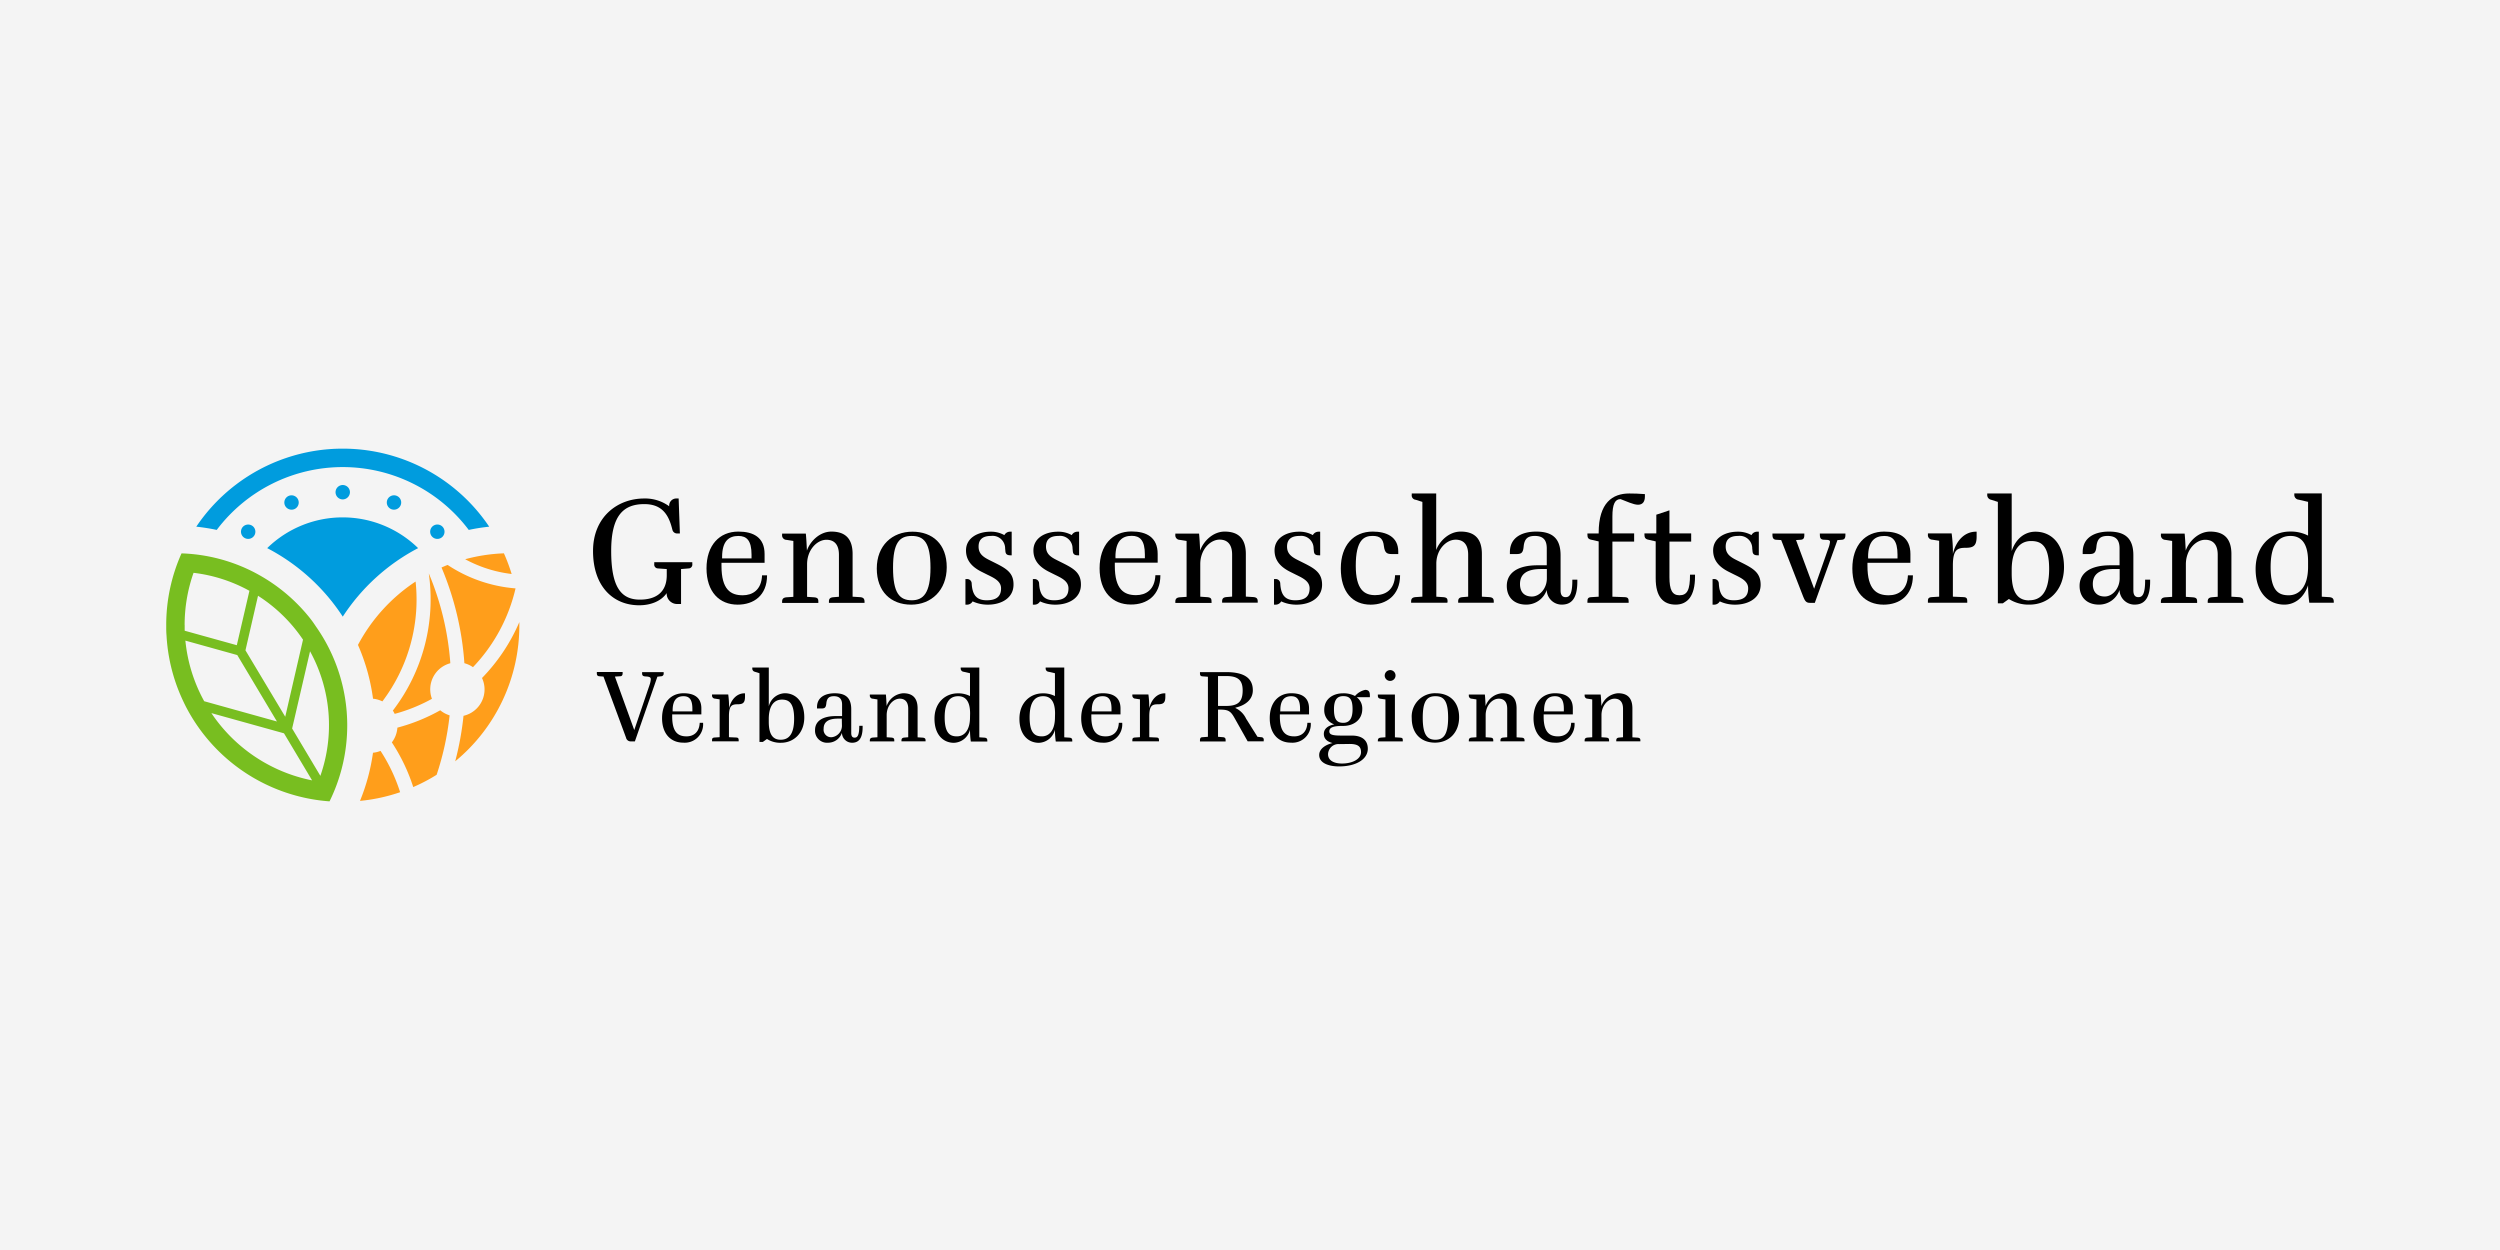 <?xml version="1.0" encoding="UTF-8"?>
<svg xmlns="http://www.w3.org/2000/svg" xmlns:xlink="http://www.w3.org/1999/xlink" width="600" height="300" viewBox="0 0 600 300">
  <rect x="0" y="0" width="600" height="300" fill="#333333" stroke="none"/>
  <defs>
    <clipPath id="clip-genossenschaftsverband">
      <rect width="600" height="300"></rect>
    </clipPath>
  </defs>
  <g id="genossenschaftsverband" clip-path="url(#clip-genossenschaftsverband)">
    <rect width="600" height="300" fill="#f4f4f4"></rect>
    <g id="Gruppe_10080" data-name="Gruppe 10080" transform="translate(-477.089 -815.338)">
      <g id="name" transform="translate(619.417 933.761)">
        <path id="Pfad_1471" data-name="Pfad 1471" d="M724.03,1022.425v-.306h-5.172v.306c0,.431.124.711.861.737,1.168.052,1.22.333,1.22.737a5.481,5.481,0,0,1-.306,1.344l-3.659,10.787-4.643-12.835,1.246-.078c.431,0,.607-.28.607-.711v-.306h-6.189v.306c0,.431.15.685.607.711l.991.078,5.4,14.635a1.128,1.128,0,0,0,1.22.913h.913l5.4-15.522.887-.1a.613.613,0,0,0,.624-.6.62.62,0,0,0,0-.09Z" transform="translate(-707.08 -979.237)"></path>
        <path id="Pfad_1472" data-name="Pfad 1472" d="M742.805,1041.863c-1.956,0-3.45-.913-3.45-4.767v-.508h7v-1.422c0-2.713-1.826-3.652-4.259-3.652-3.072,0-5.171,2.23-5.171,5.987s2.106,5.87,5.074,5.87a4.406,4.406,0,0,0,4.767-4.768h-.809C745.851,1041,744.351,1041.863,742.805,1041.863Zm-3.345-6.215c0-2.609,1.115-3.424,2.609-3.424,1.344,0,2.133.71,2.133,3.046v.606H739.46Z" transform="translate(-720.357 -983.557)"></path>
        <path id="Pfad_1473" data-name="Pfad 1473" d="M763.176,1035.154a22.9,22.9,0,0,0-.2-3.327h-3.887v.2a.73.73,0,0,0,.648.8l.063,0,1.115.176v9.079l-1.22.078c-.561.052-.606.281-.606.711v.2h6.391v-.2c0-.431-.053-.685-.607-.711l-1.728-.078v-4.983c0-2.485.606-2.915,2.028-2.915,1.266,0,1.826-.281,1.826-1.826v-.809h-.084C765.073,1031.535,763.652,1033.009,763.176,1035.154Z" transform="translate(-730.527 -983.579)"></path>
        <path id="Pfad_1474" data-name="Pfad 1474" d="M784.766,1026.285a4.09,4.09,0,0,0-3.854,3.144v-9.307h-3.959v.2a.77.77,0,0,0,.607.809l1.115.352v16.487h.809l.991-.711a5.873,5.873,0,0,0,3.372.913c2.941,0,5.582-2.2,5.582-6.085S787.3,1026.285,784.766,1026.285Zm-1.018,11.159c-1.519,0-2.843-.835-2.843-4.311v-.808c.052-3.261,1.448-4.513,3.143-4.513,1.572,0,2.941.653,2.941,4.565.013,4.05-1.513,5.068-3.235,5.068Z" transform="translate(-738.728 -978.33)"></path>
        <path id="Pfad_1475" data-name="Pfad 1475" d="M814.282,1042.175c-.509,0-.809-.307-.809-1.115v-5.68c0-2.844-1.421-3.855-3.958-3.855-2.081,0-4.259.808-4.259,3.345v.307h1.018c.808,0,1.115-.15,1.22-1.22.124-1.3.711-1.728,1.826-1.728,1.3,0,1.956.652,1.956,2.028V1037h-1.519c-3.222,0-4.97,1.245-4.97,3.346a2.88,2.88,0,0,0,3.144,3.046,3.5,3.5,0,0,0,3.306-2.38,2.438,2.438,0,0,0,2.432,2.387c1.291,0,2.537-.653,2.537-3.757v-.307H815.4C815.4,1041.842,814.863,1042.175,814.282,1042.175Zm-3.046-3.045a2.779,2.779,0,0,1-2.433,2.941,1.809,1.809,0,0,1-1.964-1.64,1.77,1.77,0,0,1,.007-.389c0-1.493.939-2.432,3.45-2.432h.913Z" transform="translate(-751.503 -983.563)"></path>
        <path id="Pfad_1476" data-name="Pfad 1476" d="M841.768,1042.17l-1.22-.079v-6.926c0-2.537-1.22-3.652-3.45-3.652a4.553,4.553,0,0,0-3.985,3.072c-.052-1.017-.1-2.054-.176-2.765h-3.855v.2a.731.731,0,0,0,.648.8l.063,0,1.115.176v9.078l-1.115.078c-.535.052-.711.28-.711.711v.2h5.87v-.2c0-.431-.078-.653-.711-.711l-1.115-.078v-5.3c0-2.36,1.624-3.958,3.144-3.958,1.141,0,2.028.652,2.028,2.433v6.822l-.913.078c-.561.052-.711.28-.711.711v.2h5.785v-.2C842.473,1042.443,842.323,1042.215,841.768,1042.17Z" transform="translate(-762.652 -983.557)"></path>
        <path id="Pfad_1477" data-name="Pfad 1477" d="M869.744,1036.942l-1.22-.078v-16.741h-4.467v.2a.776.776,0,0,0,.711.809l1.519.352v5.478a6.159,6.159,0,0,0-2.941-.652c-2.941,0-5.583,2.2-5.583,6.085s2.132,5.785,4.669,5.785a4.114,4.114,0,0,0,3.855-3.143,20.574,20.574,0,0,0,.2,2.844h3.959v-.2C870.456,1037.215,870.3,1036.987,869.744,1036.942Zm-3.45-4.924c0,3.3-1.474,4.617-3.144,4.617-1.572,0-2.941-.652-2.941-4.565,0-4.057,1.519-5.074,3.261-5.074,1.474,0,2.843.861,2.843,4.135Z" transform="translate(-775.817 -978.33)"></path>
        <path id="Pfad_1478" data-name="Pfad 1478" d="M907.425,1036.942l-1.22-.078v-16.741h-4.467v.2a.777.777,0,0,0,.711.809l1.52.352v5.478a6.158,6.158,0,0,0-2.941-.652c-2.942,0-5.583,2.2-5.583,6.085s2.133,5.785,4.67,5.785a4.114,4.114,0,0,0,3.854-3.143,20.5,20.5,0,0,0,.2,2.844h3.958v-.2C908.135,1037.215,907.986,1036.987,907.425,1036.942Zm-3.45-4.924c0,3.3-1.474,4.617-3.143,4.617-1.572,0-2.941-.652-2.941-4.565,0-4.057,1.519-5.074,3.261-5.074,1.474,0,2.843.861,2.843,4.135Z" transform="translate(-793.11 -978.33)"></path>
        <path id="Pfad_1479" data-name="Pfad 1479" d="M928.726,1041.863c-1.956,0-3.45-.913-3.45-4.767v-.508h7v-1.422c0-2.713-1.826-3.652-4.259-3.652-3.072,0-5.172,2.23-5.172,5.987s2.107,5.87,5.074,5.87a4.407,4.407,0,0,0,4.768-4.768h-.815C931.771,1041,930.3,1041.863,928.726,1041.863Zm-3.346-6.215c0-2.609,1.115-3.424,2.609-3.424,1.344,0,2.132.71,2.132,3.046v.606h-4.767Z" transform="translate(-805.684 -983.557)"></path>
        <path id="Pfad_1480" data-name="Pfad 1480" d="M949.582,1035.154a22.948,22.948,0,0,0-.2-3.327h-3.854v.2a.731.731,0,0,0,.648.8l.063,0,1.115.176v9.079l-1.22.078c-.561.052-.606.281-.606.711v.2h6.392v-.2c0-.431-.053-.685-.607-.711l-1.722-.078v-4.983c0-2.485.607-2.915,2.029-2.915,1.272,0,1.826-.281,1.826-1.826v-.809h-.1C951.486,1031.535,950.09,1033.009,949.582,1035.154Z" transform="translate(-816.092 -983.579)"></path>
        <path id="Pfad_1481" data-name="Pfad 1481" d="M990.244,1037.756l-.913-.1-2.739-4.363a5.333,5.333,0,0,0-2.537-2.537v-.1c2.257-.509,4.161-1.852,4.161-4.161,0-3.072-2.309-4.363-6.392-4.363h-6.293v.306c0,.431.124.685.606.711l1.3.1v14.407l-1.3.1c-.457,0-.606.28-.606.711v.307h6.157v-.307c0-.43-.124-.652-.607-.711l-1.219-.1v-6.522h.521c1.956,0,2.537.378,3.45,2.028l3.143,5.583h3.854v-.306a.568.568,0,0,0-.444-.668A.587.587,0,0,0,990.244,1037.756Zm-8.426-7.507h-1.956v-7.174h1.956c2.817,0,3.959.965,3.959,3.45,0,2.654-1.037,3.724-3.959,3.724Z" transform="translate(-829.865 -979.248)"></path>
        <path id="Pfad_1482" data-name="Pfad 1482" d="M1012.356,1041.863c-1.956,0-3.45-.913-3.45-4.767v-.508h7v-1.422c0-2.713-1.827-3.652-4.259-3.652-3.072,0-5.171,2.23-5.171,5.987s2.106,5.87,5.073,5.87a4.406,4.406,0,0,0,4.768-4.768h-.809C1015.4,1041,1013.928,1041.863,1012.356,1041.863Zm-3.346-6.215c0-2.609,1.116-3.424,2.609-3.424,1.344,0,2.133.71,2.133,3.046v.606h-4.768Z" transform="translate(-844.066 -983.557)"></path>
        <path id="Pfad_1483" data-name="Pfad 1483" d="M1039.466,1030.018a4.426,4.426,0,0,0-2.459,1.474,5.786,5.786,0,0,0-2.817-.652c-2.564,0-4.565,1.422-4.565,3.959a3.547,3.547,0,0,0,2.413,3.5c-1.6.306-2.511,1.115-2.511,2.282s.789,1.879,2.106,2.2c-1.748.4-3.221,1.421-3.221,2.87,0,1.956,2.309,2.739,4.767,2.739,4.083,0,6.9-1.7,6.9-4.259,0-1.8-1.115-3.144-3.855-3.144h-2.537c-2.106,0-2.843-.228-2.843-1.018,0-.913.939-1.3,3.143-1.3h.2c2.563,0,4.565-1.52,4.565-4.057a3.39,3.39,0,0,0-1.343-2.843h3.169v-.4C1040.581,1030.5,1040.308,1030.018,1039.466,1030.018ZM1035.71,1043c2.054,0,2.74.653,2.74,1.957,0,1.722-2.133,2.739-4.566,2.739-1.9,0-3.346-.711-3.346-2.23a2.5,2.5,0,0,1,2.739-2.433Zm-1.519-5.074c-1.572,0-2.231-.861-2.231-3.261s.861-3.144,2.231-3.144c1.572,0,2.23.763,2.23,3.144s-.861,3.261-2.23,3.261Z" transform="translate(-854.134 -982.871)"></path>
        <path id="Pfad_1484" data-name="Pfad 1484" d="M1057.474,1022.535a1.3,1.3,0,1,0,1.3-1.3A1.343,1.343,0,0,0,1057.474,1022.535Z" transform="translate(-867.472 -978.839)"></path>
        <path id="Pfad_1485" data-name="Pfad 1485" d="M1059.819,1042.429l-1.3-.078v-10.272h-4.1v.2c0,.43.079.737.607.809l1.219.176v9.078l-1.115.078c-.535.052-.711.28-.711.711v.2h5.988v-.2C1060.432,1042.7,1060.38,1042.455,1059.819,1042.429Z" transform="translate(-866.067 -983.817)"></path>
        <path id="Pfad_1486" data-name="Pfad 1486" d="M1075.252,1031.513a5.586,5.586,0,0,0-5.784,5.987c0,3.757,2.309,5.87,5.583,5.87s5.785-2.335,5.785-6.085S1078.527,1031.513,1075.252,1031.513Zm-.1,11.159c-1.957,0-3.046-1.168-3.046-5.276s1.063-5.172,3.046-5.172,3.046,1.063,3.046,5.172-1.168,5.276-3.039,5.276Z" transform="translate(-872.977 -983.557)"></path>
        <path id="Pfad_1487" data-name="Pfad 1487" d="M1107.462,1042.17l-1.219-.079v-6.926c0-2.537-1.22-3.652-3.45-3.652a4.553,4.553,0,0,0-3.985,3.072c-.052-1.017-.1-2.054-.176-2.765h-3.854v.2a.731.731,0,0,0,.648.8l.063,0,1.115.176v9.078l-1.115.078c-.535.052-.711.28-.711.711v.2h5.87v-.2c0-.431-.078-.653-.711-.711l-1.116-.078v-5.3c0-2.36,1.624-3.958,3.143-3.958,1.142,0,2.029.652,2.029,2.433v6.822l-.913.078c-.561.052-.711.28-.711.711v.2h5.785v-.2C1108.154,1042.443,1108.023,1042.215,1107.462,1042.17Z" transform="translate(-884.591 -983.557)"></path>
        <path id="Pfad_1488" data-name="Pfad 1488" d="M1129.364,1041.863c-1.956,0-3.45-.913-3.45-4.767v-.508h7v-1.422c0-2.713-1.826-3.652-4.259-3.652-3.071,0-5.172,2.23-5.172,5.987s2.107,5.87,5.074,5.87a4.406,4.406,0,0,0,4.768-4.768h-.809C1132.416,1041,1130.936,1041.863,1129.364,1041.863Zm-3.346-6.215c0-2.609,1.116-3.424,2.609-3.424,1.343,0,2.133.71,2.133,3.046v.606h-4.768Z" transform="translate(-897.766 -983.557)"></path>
        <path id="Pfad_1489" data-name="Pfad 1489" d="M1158.836,1042.17l-1.22-.079v-6.926c0-2.537-1.22-3.652-3.45-3.652a4.554,4.554,0,0,0-3.985,3.072c-.052-1.017-.1-2.054-.176-2.765h-3.854v.2a.73.73,0,0,0,.647.8l.063,0,1.115.176v9.078l-1.115.078c-.535.052-.711.28-.711.711v.2h5.87v-.2c0-.431-.078-.653-.711-.711l-1.115-.078v-5.3c0-2.36,1.624-3.958,3.143-3.958,1.142,0,2.029.652,2.029,2.433v6.822l-.913.078c-.561.052-.711.28-.711.711v.2h5.784v-.2C1159.547,1042.443,1159.4,1042.215,1158.836,1042.17Z" transform="translate(-908.168 -983.557)"></path>
        <path id="Pfad_1490" data-name="Pfad 1490" d="M717.386,970.75c2.922,0,5.361-1.089,6.594-2.922a2.511,2.511,0,0,0,2.4,2.614,2.58,2.58,0,0,0,.3-.005h.75v-8.38l1.8-.15a.914.914,0,0,0,.911-.916.9.9,0,0,0-.01-.134v-.45H721v.45a.913.913,0,0,0,.9,1.05l2.1.15v1.467c0,4.122-2.609,5.87-6.443,5.87-4.565,0-6.893-3.072-6.893-11.687,0-8.478,2.922-11.237,7.943-11.237,3.861,0,5.655,2.061,6.594,5.583l.15.561a1.148,1.148,0,0,0,1.2.9h.6l-.3-8.393h-.463a1.707,1.707,0,0,0-1.8,1.872,9.784,9.784,0,0,0-5.994-1.872c-6.482,0-12.287,4.493-12.287,12.587C706.292,966.133,711.054,970.75,717.386,970.75Z" transform="translate(-706.306 -943.906)"></path>
        <path id="Pfad_1491" data-name="Pfad 1491" d="M764.13,977.341c3.822,0,7.044-2.172,7.044-7.044h-1.2c-.15,3.561-2.322,4.793-4.643,4.793-2.883,0-5.094-1.35-5.094-7.043v-.75H770.58v-2.1c0-4.011-2.7-5.393-6.294-5.393-4.565,0-7.643,3.3-7.643,8.844C756.662,974.3,759.741,977.341,764.13,977.341Zm-3.743-11.427c0-3.861,1.65-5.061,3.913-5.061,1.957,0,3.15,1.05,3.15,4.494v.9H760.38Z" transform="translate(-729.408 -950.647)"></path>
        <path id="Pfad_1492" data-name="Pfad 1492" d="M808.888,975.541l-1.8-.111V965.2c0-3.744-1.8-5.393-5.094-5.393-2.811,0-5.133,2.361-5.87,4.565-.071-1.5-.15-3.033-.261-4.083h-5.694v.3a1.076,1.076,0,0,0,.945,1.193,1.021,1.021,0,0,0,.106.007l1.65.261v13.416l-1.65.111c-.789.078-1.05.411-1.05,1.05v.3h8.694v-.3c0-.653-.111-.972-1.05-1.05l-1.65-.111v-7.826c0-3.482,2.4-5.869,4.643-5.869,1.689,0,3,.939,3,3.6v10.076l-1.35.111c-.822.078-1.05.411-1.05,1.05v.3h8.544v-.3C809.932,975.952,809.71,975.612,808.888,975.541Z" transform="translate(-744.792 -950.647)"></path>
        <path id="Pfad_1493" data-name="Pfad 1493" d="M840.416,977.363c4.833,0,8.544-3.45,8.544-8.994s-3.411-8.517-8.244-8.517-8.544,3.3-8.544,8.844S835.584,977.363,840.416,977.363Zm.151-16.488c2.922,0,4.493,1.572,4.493,7.644s-1.722,7.793-4.493,7.793c-2.922,0-4.494-1.722-4.494-7.793s1.559-7.644,4.494-7.644Z" transform="translate(-764.072 -950.669)"></path>
        <path id="Pfad_1494" data-name="Pfad 1494" d="M878.55,967.317l-1.2-.6c-1.689-.822-2.7-1.611-2.7-3.3s.972-2.55,3-2.55a3.005,3.005,0,0,1,3.372,3l.072.75c.078.652.45.9,1.2.9h.3V959.85h-.3a1.546,1.546,0,0,0-1.461.822,6.515,6.515,0,0,0-3.332-.822c-2.961,0-5.87,1.461-5.87,4.494,0,2.472,1.5,4.044,3.913,5.217l1.2.6c1.689.822,3.3,1.572,3.3,3.3,0,1.872-1.05,2.85-3.45,2.85s-3.45-1.239-3.6-4.043a1.083,1.083,0,0,0-1.109-1.056h0c-.031,0-.061,0-.091.006h-.3v6.144h.3a1.526,1.526,0,0,0,1.421-.789,8.627,8.627,0,0,0,3.672.789c3.261,0,6.144-1.611,6.144-4.794C883.069,969.717,881.322,968.7,878.55,967.317Z" transform="translate(-782.117 -950.667)"></path>
        <path id="Pfad_1495" data-name="Pfad 1495" d="M908.455,967.317l-1.2-.6c-1.689-.822-2.7-1.611-2.7-3.3s.972-2.55,3-2.55a3.005,3.005,0,0,1,3.372,3l.072.75c.078.652.45.9,1.2.9h.3V959.85h-.3a1.546,1.546,0,0,0-1.461.822,6.514,6.514,0,0,0-3.332-.822c-2.961,0-5.87,1.461-5.87,4.494,0,2.472,1.5,4.044,3.913,5.217l1.2.6c1.689.822,3.3,1.572,3.3,3.3,0,1.872-1.05,2.85-3.45,2.85s-3.45-1.239-3.6-4.043a1.082,1.082,0,0,0-1.108-1.056h0c-.031,0-.061,0-.091.006h-.3v6.144h.3a1.526,1.526,0,0,0,1.421-.789,8.627,8.627,0,0,0,3.672.789c3.261,0,6.144-1.611,6.144-4.794C912.956,969.717,911.227,968.7,908.455,967.317Z" transform="translate(-795.843 -950.667)"></path>
        <path id="Pfad_1496" data-name="Pfad 1496" d="M945.6,970.237h-1.2c-.15,3.561-2.322,4.794-4.643,4.794-2.883,0-5.094-1.35-5.094-7.044v-.75h10.285v-2.1c0-4.011-2.7-5.394-6.294-5.394-4.565,0-7.643,3.3-7.643,8.844,0,5.654,3.111,8.694,7.494,8.694C942.344,977.313,945.6,975.135,945.6,970.237Zm-10.787-4.383c0-3.861,1.65-5.061,3.913-5.061,1.957,0,3.151,1.05,3.151,4.493v.9h-7.044Z" transform="translate(-809.435 -950.619)"></path>
        <path id="Pfad_1497" data-name="Pfad 1497" d="M973.284,976.591c0-.653-.111-.972-1.05-1.05l-1.65-.111V967.6c0-3.483,2.4-5.869,4.643-5.869,1.683,0,3,.939,3,3.6v10.077l-1.35.111c-.822.078-1.05.411-1.05,1.05v.3h8.544v-.3c0-.652-.222-.972-1.05-1.05l-1.8-.111V965.2c0-3.744-1.8-5.393-5.094-5.393-2.811,0-5.133,2.361-5.87,4.565-.072-1.5-.15-3.033-.261-4.083H964.6v.3a1.076,1.076,0,0,0,.945,1.193,1.02,1.02,0,0,0,.105.007l1.65.261v13.416l-1.65.111c-.789.078-1.05.411-1.05,1.05v.3H973.3Z" transform="translate(-824.847 -950.647)"></path>
        <path id="Pfad_1498" data-name="Pfad 1498" d="M1015.4,967.317l-1.2-.6c-1.683-.822-2.7-1.611-2.7-3.3s.972-2.55,3-2.55a3,3,0,0,1,3.372,3l.078.75c.072.652.45.9,1.2.9h.3V959.85h-.3a1.546,1.546,0,0,0-1.461.822,6.52,6.52,0,0,0-3.319-.822c-2.961,0-5.87,1.461-5.87,4.494,0,2.472,1.5,4.044,3.913,5.217l1.2.6c1.683.822,3.3,1.572,3.3,3.3,0,1.872-1.05,2.85-3.45,2.85s-3.45-1.239-3.594-4.043a1.082,1.082,0,0,0-1.108-1.056h0c-.031,0-.061,0-.092.006h-.3v6.144h.3a1.526,1.526,0,0,0,1.422-.789,8.628,8.628,0,0,0,3.672.789c3.261,0,6.143-1.611,6.143-4.794C1019.9,969.717,1018.175,968.7,1015.4,967.317Z" transform="translate(-844.935 -950.667)"></path>
        <path id="Pfad_1499" data-name="Pfad 1499" d="M1052.231,970.265h-1.2c-.15,3.561-2.322,4.794-4.793,4.794-2.609,0-4.644-1.35-4.644-7.044,0-6.293,2.022-7.174,4.044-7.174,1.911,0,2.511.822,2.7,2.4.222,1.761.789,1.957,1.956,1.957h1.5v-.6c0-3.6-2.922-4.793-6.144-4.793-4.565,0-7.644,3.3-7.644,8.844,0,5.655,2.811,8.694,7.174,8.694C1048.839,977.341,1052.231,975.163,1052.231,970.265Z" transform="translate(-858.538 -950.647)"></path>
        <path id="Pfad_1500" data-name="Pfad 1500" d="M1077.936,968.835c0-.653-.111-.972-1.05-1.05l-1.65-.111v-7.911c0-3.372,2.361-5.772,4.644-5.772,1.689,0,3,.939,3,3.6v10.076l-1.35.111c-.821.078-1.05.411-1.05,1.05v.3h8.543v-.3c0-.653-.221-.972-1.05-1.05l-1.8-.111V957.441c0-3.744-1.8-5.393-5.093-5.393-2.772,0-5.061,2.25-5.87,4.422V942.9h-5.869v.3a1.043,1.043,0,0,0,.866,1.2l.034,0,1.65.522v22.742l-1.65.111c-.789.078-1.05.411-1.05,1.05v.3h8.694Z" transform="translate(-872.849 -942.891)"></path>
        <path id="Pfad_1501" data-name="Pfad 1501" d="M1125.739,975.541c-.75,0-1.2-.45-1.2-1.65V965.5c0-4.194-2.1-5.694-5.87-5.694-3.072,0-6.294,1.2-6.294,4.944v.45h1.5c1.2,0,1.65-.222,1.8-1.8.189-1.957,1.05-2.55,2.7-2.55,1.957,0,2.85.939,2.85,3v4.044h-2.25c-4.761,0-7.344,1.839-7.344,4.943,0,2.772,1.8,4.494,4.644,4.494a5.173,5.173,0,0,0,4.943-3.522,3.594,3.594,0,0,0,3.6,3.522c1.917,0,3.743-.939,3.743-5.544v-.45h-1.2C1127.389,975.052,1126.6,975.541,1125.739,975.541Zm-4.493-4.493c0,2.36-1.683,4.343-3.594,4.343-1.722,0-2.85-.972-2.85-3,0-2.211,1.389-3.6,5.094-3.6h1.35Z" transform="translate(-892.328 -950.647)"></path>
        <path id="Pfad_1502" data-name="Pfad 1502" d="M1161.19,943.054c-1.389-.111-2.609-.15-3.75-.15-4.011,0-7.344,2.211-7.344,9.444v.15h-2.7v.3c0,.652.15,1.05.9,1.2l1.8.411v13.266l-1.8.111c-.79.039-.9.411-.9,1.05v.3h9.894v-.3c0-.653-.111-1.011-.9-1.05l-3-.111V954.448h5.218v-1.957h-5.218v-4.043c0-3.033.652-4.194,1.956-4.194,1.35.489,3.072,1.35,4.194,1.35s1.65-.75,1.65-1.957Z" transform="translate(-908.742 -942.891)"></path>
        <path id="Pfad_1503" data-name="Pfad 1503" d="M1181.086,970.764c-1.761,0-2.4-1.35-2.4-4.344v-8.543h5.217v-1.957h-5.217v-5.544l-3.15,1.05v4.494h-2.85v.3c0,.652.189,1.05.9,1.2l1.8.411v8.883c0,4.421,1.8,6.293,4.794,6.293,2.85,0,4.643-2.061,4.643-6.744v-.45h-1.2C1183.623,969.453,1182.984,970.764,1181.086,970.764Z" transform="translate(-920.348 -946.321)"></path>
        <path id="Pfad_1504" data-name="Pfad 1504" d="M1209.955,967.317l-1.2-.6c-1.683-.822-2.7-1.611-2.7-3.3s.972-2.55,3-2.55a3.005,3.005,0,0,1,3.372,3l.078.75c.072.652.45.9,1.2.9h.3V959.85h-.3a1.546,1.546,0,0,0-1.461.822,6.516,6.516,0,0,0-3.332-.822c-2.961,0-5.87,1.461-5.87,4.494,0,2.472,1.5,4.044,3.913,5.217l1.2.6c1.683.822,3.294,1.572,3.294,3.3,0,1.872-1.05,2.85-3.45,2.85s-3.45-1.239-3.594-4.043a1.082,1.082,0,0,0-1.108-1.056h0c-.031,0-.061,0-.092.006h-.3v6.144h.3a1.527,1.527,0,0,0,1.422-.789,8.627,8.627,0,0,0,3.672.789c3.261,0,6.143-1.611,6.143-4.794C1214.429,969.717,1212.7,968.7,1209.955,967.317Z" transform="translate(-934.217 -950.667)"></path>
        <path id="Pfad_1505" data-name="Pfad 1505" d="M1240.847,960.946c0,.652.111,1.161.9,1.2l.821.039c.522.039.711.189.711.489a6.148,6.148,0,0,1-.41,1.572l-3.4,9.672-4.344-11.687,1.089-.071c.822-.039.9-.561.9-1.2v-.3h-7.65v.3c0,.652.15,1.161.9,1.2l1.2.071,5.218,13.416c.45,1.122.711,1.65,1.65,1.65h1.2l5.433-15.059,1.01-.072c.789-.039.9-.561.9-1.2v-.3h-6.144Z" transform="translate(-946.404 -951.039)"></path>
        <path id="Pfad_1506" data-name="Pfad 1506" d="M1273.631,975.091c-2.883,0-5.094-1.35-5.094-7.043v-.75h10.311v-2.1c0-4.011-2.7-5.393-6.293-5.393-4.565,0-7.644,3.3-7.644,8.844,0,5.655,3.111,8.694,7.494,8.694,3.821,0,7.043-2.172,7.043-7.044h-1.2C1278.1,973.852,1275.933,975.091,1273.631,975.091Zm-4.944-9.176c0-3.861,1.65-5.061,3.913-5.061,1.957,0,3.15,1.05,3.15,4.494v.9h-7.043Z" transform="translate(-962.674 -950.647)"></path>
        <path id="Pfad_1507" data-name="Pfad 1507" d="M1304.42,965.18a33.885,33.885,0,0,0-.3-4.911h-5.693v.3a1.076,1.076,0,0,0,.945,1.193c.035,0,.07.006.1.007l1.65.261v13.416l-1.8.111c-.822.078-.9.411-.9,1.05v.3h9.443v-.3c0-.652-.072-1.011-.9-1.05l-2.55-.111v-7.415c0-3.672.9-4.311,3-4.311,1.872,0,2.7-.411,2.7-2.7v-1.168h-.15C1307.231,959.852,1305.17,962,1304.42,965.18Z" transform="translate(-978.053 -950.669)"></path>
        <path id="Pfad_1508" data-name="Pfad 1508" d="M1336.306,952.074c-2.511,0-4.682,1.611-5.693,4.643V942.9h-5.87v.3a1.141,1.141,0,0,0,.9,1.2l1.65.522v24.352h1.186l1.461-1.05a8.7,8.7,0,0,0,4.983,1.35c4.344,0,8.244-3.261,8.244-8.994S1340.031,952.074,1336.306,952.074Zm-1.5,16.487c-2.25,0-4.194-1.239-4.194-6.371v-1.2c.079-4.833,2.133-6.672,4.644-6.672,2.322,0,4.344.939,4.344,6.744-.032,5.974-2.269,7.474-4.813,7.474Z" transform="translate(-990.133 -942.891)"></path>
        <path id="Pfad_1509" data-name="Pfad 1509" d="M1379.813,975.541c-.75,0-1.2-.45-1.2-1.65V965.5c0-4.194-2.1-5.694-5.87-5.694-3.071,0-6.293,1.2-6.293,4.944v.45h1.5c1.2,0,1.65-.222,1.8-1.8.189-1.957,1.05-2.55,2.7-2.55,1.956,0,2.85.939,2.85,3v4.044h-2.25c-4.761,0-7.344,1.839-7.344,4.943,0,2.772,1.8,4.494,4.643,4.494a5.172,5.172,0,0,0,4.944-3.522,3.594,3.594,0,0,0,3.6,3.522c1.917,0,3.744-.939,3.744-5.544v-.45h-1.2C1381.463,975.052,1380.68,975.541,1379.813,975.541Zm-4.488-4.5c0,2.36-1.682,4.344-3.593,4.344-1.722,0-2.851-.972-2.851-3,0-2.211,1.389-3.6,5.094-3.6h1.35Z" transform="translate(-1008.934 -950.647)"></path>
        <path id="Pfad_1510" data-name="Pfad 1510" d="M1420.495,975.541l-1.8-.111V965.2c0-3.744-1.8-5.393-5.094-5.393-2.81,0-5.132,2.361-5.869,4.565-.072-1.5-.15-3.033-.261-4.083h-5.694v.3a1.077,1.077,0,0,0,.945,1.193.99.99,0,0,0,.1.007l1.65.261v13.416l-1.65.111c-.789.078-1.05.411-1.05,1.05v.3h8.694v-.3c0-.653-.111-.972-1.05-1.05l-1.65-.111v-7.826c0-3.482,2.4-5.869,4.643-5.869,1.683,0,3,.939,3,3.6v10.076l-1.35.111c-.822.078-1.05.411-1.05,1.05v.3h8.544v-.3C1421.545,975.952,1421.317,975.612,1420.495,975.541Z" transform="translate(-1025.485 -950.647)"></path>
        <path id="Pfad_1511" data-name="Pfad 1511" d="M1461.472,967.774l-1.8-.111V942.88h-6.594v.3a1.148,1.148,0,0,0,1.05,1.2l2.25.522V953a9.089,9.089,0,0,0-4.344-.972c-4.344,0-8.244,3.261-8.244,8.993s3.151,8.544,6.894,8.544c2.472,0,4.683-1.611,5.693-4.644a30.358,30.358,0,0,0,.3,4.194h5.87v-.3C1462.522,968.185,1462.3,967.845,1461.472,967.774Zm-5.094-7.272c0,4.872-2.172,6.822-4.644,6.822-2.322,0-4.344-.939-4.344-6.744,0-5.993,2.25-7.494,4.794-7.494,2.172,0,4.194,1.3,4.194,6.1Z" transform="translate(-1044.77 -942.88)"></path>
      </g>
      <g id="Ebene_20" data-name="Ebene 20" transform="translate(516.983 923.01)">
        <path id="Pfad_1512" data-name="Pfad 1512" d="M551.122,984.571a41.449,41.449,0,0,0-11.061-9.466q-1.01-.592-2.053-1.136a40.965,40.965,0,0,0-12.662-4.078,41.48,41.48,0,0,0-4.69-.425,41.985,41.985,0,0,0-3.674,17.272v.067c0,.8,0,1.581.073,2.365a42.118,42.118,0,0,0,3.322,14.249q.592,1.376,1.256,2.7a42.256,42.256,0,0,0,34.544,22.866,41.253,41.253,0,0,0-3.322-42.051A26.124,26.124,0,0,0,551.122,984.571Zm-12.11-4.929a37.032,37.032,0,0,1,10.8,10.536l-4.265,18.5L536,992.736ZM521.4,986.717a37.765,37.765,0,0,1,2.139-12.582,36.61,36.61,0,0,1,13.412,4.318l-3.029,13.054-12.509-3.475V986.7Zm.179,3.687,12.456,3.468,9.52,15.943-17.458-4.863A37.66,37.66,0,0,1,521.58,990.4Zm6.238,17.4,17.432,4.849,6.743,11.294A38.039,38.039,0,0,1,527.818,1007.8Zm26.154,15.047L547.2,1011.5l4.3-18.534a36.819,36.819,0,0,1,2.478,29.894Z" transform="translate(-516.983 -944.33)" fill="#78be20"></path>
        <path id="Pfad_1513" data-name="Pfad 1513" d="M639.1,975.215a71.734,71.734,0,0,1,5.487,22.966,6.461,6.461,0,0,1,2.059.957,40.642,40.642,0,0,0,10.2-18.827v-.086a34.4,34.4,0,0,1-16.282-5.627C640.038,974.8,639.579,975,639.1,975.215Z" transform="translate(-573.028 -946.685)" fill="#ff9e1b"></path>
        <path id="Pfad_1514" data-name="Pfad 1514" d="M660.741,974.408a42.365,42.365,0,0,0-1.854-4.955,41.034,41.034,0,0,0-9.3,1.415A31.05,31.05,0,0,0,660.741,974.408Z" transform="translate(-577.841 -944.324)" fill="#ff9e1b"></path>
        <path id="Pfad_1515" data-name="Pfad 1515" d="M606.052,1057.527a47.759,47.759,0,0,1-3.122,11.559,42.175,42.175,0,0,0,9.633-2.086,40.559,40.559,0,0,0-4.7-9.918A6.486,6.486,0,0,1,606.052,1057.527Z" transform="translate(-556.428 -984.541)" fill="#ff9e1b"></path>
        <path id="Pfad_1516" data-name="Pfad 1516" d="M618.391,1043.241a6.469,6.469,0,0,1-1.329,3.534A43.951,43.951,0,0,1,622.2,1057.5a42.329,42.329,0,0,0,5.614-2.95,68.43,68.43,0,0,0,3.115-14.263,6.5,6.5,0,0,1-2.252-1.216A43.751,43.751,0,0,1,618.391,1043.241Z" transform="translate(-562.914 -976.275)" fill="#ff9e1b"></path>
        <path id="Pfad_1517" data-name="Pfad 1517" d="M651.6,1013.37a6.49,6.49,0,0,1-4.438,9.074,71.764,71.764,0,0,1-1.993,10.915,42.235,42.235,0,0,0,15.392-32.651v-.758A44.192,44.192,0,0,1,651.6,1013.37Z" transform="translate(-575.812 -958.321)" fill="#ff9e1b"></path>
        <path id="Pfad_1518" data-name="Pfad 1518" d="M626.14,978.478a43.844,43.844,0,0,1-8.636,32.857,6.476,6.476,0,0,1,.445.784,40.457,40.457,0,0,0,8.941-3.614,6.485,6.485,0,0,1,3.793-8.344q.306-.113.618-.2a68.427,68.427,0,0,0-5.142-21.5Z" transform="translate(-563.116 -948.461)" fill="#ff9e1b"></path>
        <path id="Pfad_1519" data-name="Pfad 1519" d="M607.893,1010.729a40.523,40.523,0,0,0,7.972-28.765,41.586,41.586,0,0,0-13.831,15.213,47.609,47.609,0,0,1,3.614,12.907A6.512,6.512,0,0,1,607.893,1010.729Z" transform="translate(-556.016 -950.066)" fill="#ff9e1b"></path>
        <path id="Pfad_1520" data-name="Pfad 1520" d="M565.473,927.438a37.867,37.867,0,0,1,30.233,15.08,47.618,47.618,0,0,1,4.909-.777,42.349,42.349,0,0,0-70.3,0,47.654,47.654,0,0,1,4.909.777A37.866,37.866,0,0,1,565.473,927.438Z" transform="translate(-523.102 -923.01)" fill="#009cde"></path>
        <path id="Pfad_1521" data-name="Pfad 1521" d="M579.91,977.326a48.218,48.218,0,0,1,18.083-16.442,25.908,25.908,0,0,0-36.218,0A48.217,48.217,0,0,1,579.91,977.326Z" transform="translate(-537.539 -937.005)" fill="#009cde"></path>
        <path id="Pfad_1522" data-name="Pfad 1522" d="M595.543,940.877a1.727,1.727,0,1,0-1.727,1.727h0A1.747,1.747,0,0,0,595.543,940.877Z" transform="translate(-551.452 -930.417)" fill="#009cde"></path>
        <path id="Pfad_1523" data-name="Pfad 1523" d="M571.765,947.039a1.727,1.727,0,1,0-2.259-.93h0A1.748,1.748,0,0,0,571.765,947.039Z" transform="translate(-541.027 -932.513)" fill="#009cde"></path>
        <path id="Pfad_1524" data-name="Pfad 1524" d="M550.651,957.181a1.727,1.727,0,1,0,2.445,0h0A1.748,1.748,0,0,0,550.651,957.181Z" transform="translate(-532.203 -938.463)" fill="#009cde"></path>
        <path id="Pfad_1525" data-name="Pfad 1525" d="M618.149,946.1a1.727,1.727,0,1,0-2.259.93h0A1.747,1.747,0,0,0,618.149,946.1Z" transform="translate(-561.888 -932.507)" fill="#009cde"></path>
        <path id="Pfad_1526" data-name="Pfad 1526" d="M637.007,957.176a1.727,1.727,0,1,0,0,2.444h0A1.747,1.747,0,0,0,637.007,957.176Z" transform="translate(-570.714 -938.458)" fill="#009cde"></path>
      </g>
    </g>
  </g>
</svg>
